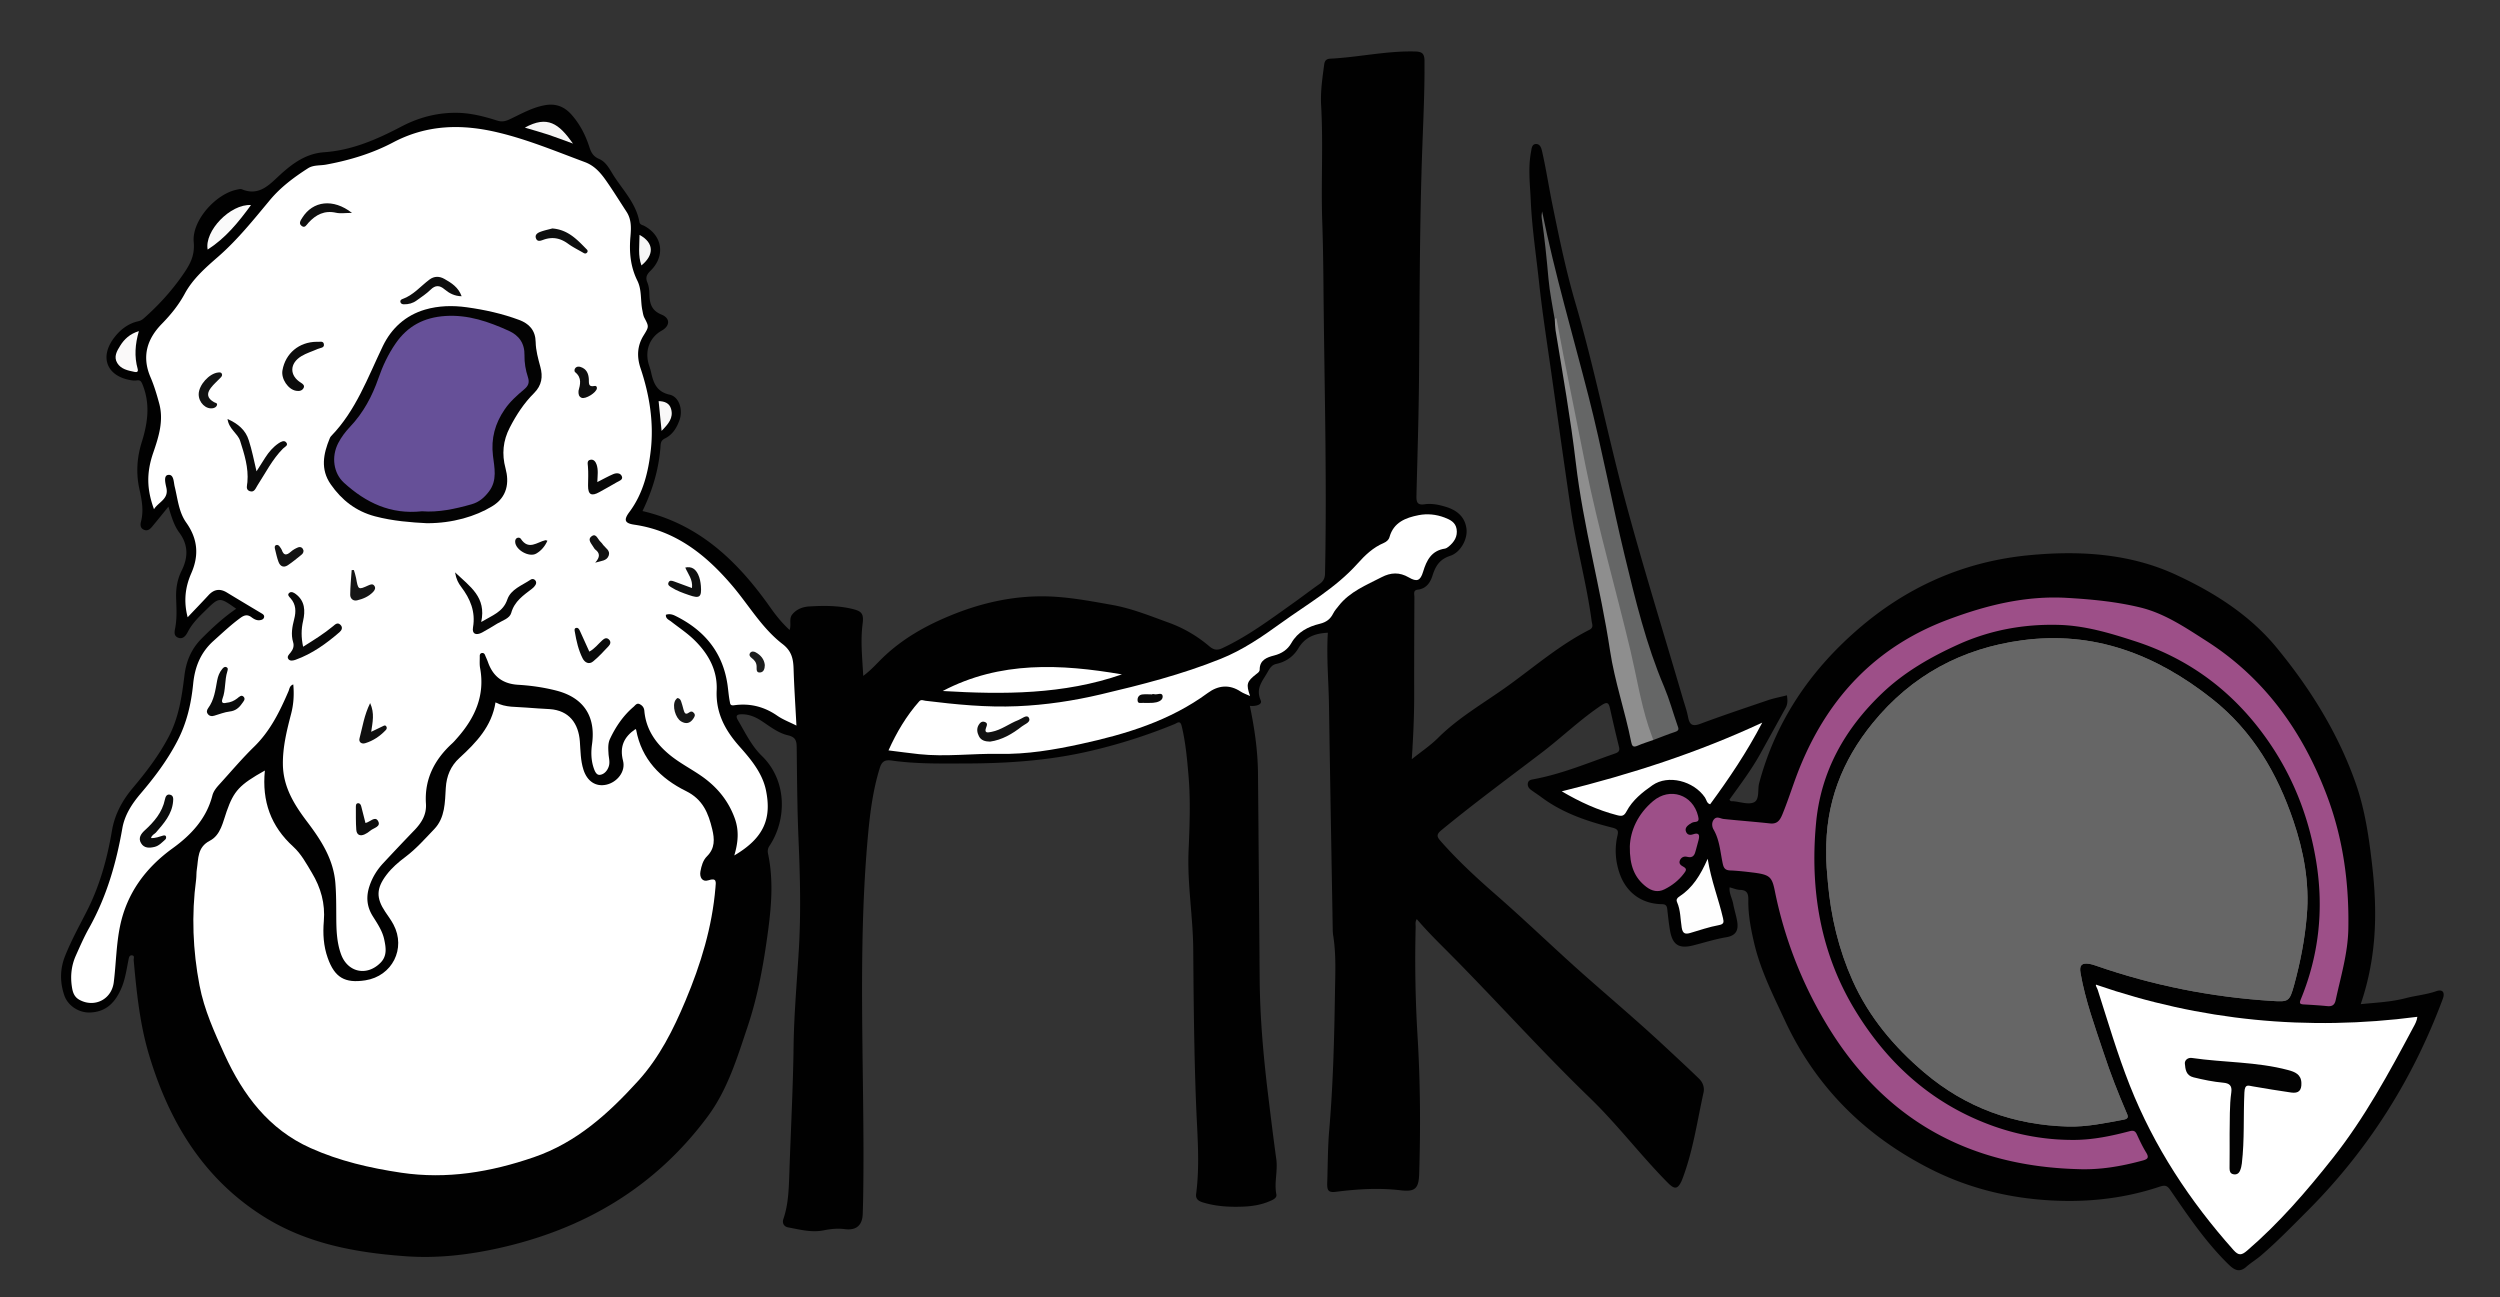 <svg xmlns="http://www.w3.org/2000/svg" xml:space="preserve" id="Layer_1" x="0" y="0" style="enable-background:new 0 0 353.58 183.44" version="1.1" viewBox="0 0 353.58 183.44"><rect x="0" y="0" width="353.58" height="183.44" fill="#333333" stroke="none"/><style type="text/css">.st0{fill:#010101}.st1{fill:#fff}.st2{fill:#666}.st3{fill:#9d4f88}.st4{fill:#656666}.st5{fill:#8e8e8e}.st6{fill:#fefefe}.st7{fill:#fafafa}.st8{fill:#faf9f9}.st9{fill:#f6f5f5}.st10{fill:#f7f7f7}.st11{fill:#f9f8f8}.st12{fill:#030303}.st13{fill:#060606}.st14{fill:#080808}.st15{fill:#0a0a0a}.st16{fill:#090a0a}.st17{fill:#0b0b0b}.st18{fill:#0a0b0b}.st19{fill:#0d0d0d}.st20{fill:#070707}.st21{fill:#0d0e0e}.st22{fill:#101010}.st23{fill:#0f1010}.st24{fill:#0e0e0e}.st25{fill:#121313}.st26{fill:#0c0c0c}.st27{fill:#151515}.st28{fill:#121212}.st29{fill:#161717}.st30{fill:#1c1d1d}.st31{fill:#020202}.st32{fill:#665098}</style><path d="M90.87 72.28c8.1 1.89 13.52 7.18 18.06 13.61.8 1.14 1.66 2.21 2.74 3.21.29-.75-.13-1.56.38-2.2.63-.77 1.52-1.08 2.42-1.13 1.99-.12 3.99-.13 5.95.32 1.45.34 1.77.66 1.58 2.15-.31 2.4-.05 4.78.09 7.35 1.05-.76 1.85-1.68 2.69-2.5 2.79-2.71 6.06-4.56 9.63-6.03 4.25-1.75 8.64-2.76 13.21-2.72 3.26.03 6.49.65 9.7 1.22 2.79.5 5.39 1.57 8.02 2.52 2.06.75 4 1.88 5.7 3.33.55.47 1.06.63 1.82.27 3.6-1.68 6.76-4.05 9.97-6.33 1.27-.9 2.5-1.85 3.77-2.74.54-.37.78-.79.8-1.47.26-12.26-.04-24.51-.18-36.77-.05-4.31-.06-8.63-.21-12.94-.19-5.51.15-11.01-.16-16.52-.11-1.96.18-3.89.44-5.83.08-.57.38-.76.86-.78 3.98-.2 7.9-1.11 11.91-1.02 1.04.02 1.4.25 1.41 1.33.03 4-.15 7.99-.3 11.98-.41 11.1-.38 22.2-.48 33.3-.05 5.43-.23 10.86-.36 16.29-.02.92.19 1.28 1.17 1.14.99-.14 1.98.06 2.94.35 1.57.47 2.72 1.37 2.96 3.07.21 1.43-.79 3.38-2.29 3.87-1.49.49-2.07 1.42-2.5 2.77-.31.99-.87 1.88-2.11 2.02-.67.08-.46.65-.46 1.05-.02 4.55-.04 9.11-.03 13.66.01 3.03-.13 6.06-.34 9.27 1.29-1.04 2.6-1.91 3.7-3 2.99-2.98 6.66-5.03 10.04-7.48 3.73-2.7 7.25-5.73 11.39-7.83.64-.33.36-.8.31-1.23-.71-5.33-2.17-10.52-2.95-15.83-.93-6.34-1.82-12.69-2.72-19.03-.62-4.38-1.31-8.75-1.78-13.14-.41-3.8-.99-7.59-1.16-11.42-.1-2.31-.4-4.61.03-6.91.09-.47.1-1.09.66-1.14.63-.05.81.58.92 1.08.58 2.56.97 5.16 1.5 7.73.94 4.6 1.89 9.19 3.21 13.69 2.64 9.01 4.46 18.23 6.87 27.29 2.56 9.6 5.53 19.09 8.32 28.63.26.88.57 1.75.74 2.64.21 1.09.62 1.35 1.73.94 3.16-1.18 6.37-2.25 9.57-3.34.85-.29 1.75-.45 2.68-.69.09.64.13 1.21-.18 1.77-1.23 2.23-2.45 4.46-3.69 6.68-1.25 2.22-2.79 4.25-4.25 6.29.13.32.36.23.53.24.99.09 2.16.52 2.93.15.82-.4.49-1.77.73-2.7 2.31-8.63 7.03-15.68 13.71-21.54 7.04-6.19 15.22-9.83 24.52-10.71 7.09-.67 14.18-.26 20.74 2.78 5.37 2.49 10.39 5.65 14.22 10.3 4.76 5.79 8.69 12.09 11.19 19.2 1.32 3.77 1.88 7.72 2.33 11.67.35 3.1.52 6.19.34 9.32-.2 3.48-.82 6.86-1.97 10.23 2.14-.22 4.28-.3 6.37-.85 1.42-.37 2.9-.49 4.3-.98.92-.32 1.28.16.94 1.08-4.25 11.44-10.64 21.52-19.3 30.15-2.09 2.09-4.15 4.21-6.4 6.14-.66.57-1.43 1.02-2.08 1.6-.97.86-1.68.48-2.47-.28-3.23-3.14-5.73-6.84-8.26-10.53-.43-.62-.69-.8-1.55-.51-5.44 1.82-11.06 2.32-16.76 1.84-5.41-.45-10.6-1.82-15.45-4.25-9.32-4.68-16.39-11.62-20.8-21.15-1.62-3.49-3.37-6.93-4.28-10.71-.49-2.06-.9-4.13-.87-6.25.02-.9-.15-1.44-1.17-1.46-.46-.01-.92-.22-1.47-.36-.1.85.35 1.54.49 2.29.15.82.41 1.62.56 2.44.25 1.38-.18 2.1-1.54 2.33-1.62.27-3.17.78-4.75 1.17-1.93.47-2.84-.1-3.19-2.1-.18-1.02-.28-2.05-.4-3.08-.06-.47-.23-.66-.76-.67-2.87-.04-5.06-1.66-5.99-4.39-.59-1.73-.7-3.51-.29-5.3.15-.66.1-.93-.75-1.14-3.56-.9-7.03-2.07-10.02-4.31-.48-.36-.98-.67-1.46-1.03-.3-.22-.51-.53-.44-.93.08-.44.43-.5.8-.57 3.97-.73 7.68-2.3 11.47-3.62.47-.16.77-.33.63-.92-.45-1.81-.87-3.63-1.28-5.46-.19-.85-.41-.99-1.23-.45-2.99 2-5.57 4.51-8.42 6.68-4.75 3.62-9.57 7.17-14.18 10.96-.75.61-.67.94-.14 1.54 2.38 2.71 5.02 5.15 7.72 7.51 4.36 3.8 8.51 7.84 12.84 11.66 3.71 3.27 7.48 6.47 11.1 9.84 1.63 1.52 3.28 3.04 4.88 4.59.53.51.82 1.22.66 1.96-.87 3.94-1.44 7.95-2.82 11.77-.09.26-.19.52-.3.78-.55 1.17-1 1.18-1.92.25-3.85-3.88-7.14-8.26-11.08-12.06-7.18-6.94-13.8-14.41-20.88-21.46-1.21-1.21-2.4-2.43-3.56-3.79-.26.38-.15.78-.16 1.15-.13 5.15-.04 10.3.27 15.44.39 6.46.43 12.93.23 19.4-.06 2.09-.55 2.61-2.59 2.37-3.08-.37-6.13-.18-9.19.21-1.05.13-1.26-.17-1.23-1.25.09-2.47.07-4.95.28-7.42.56-6.53.72-13.08.82-19.62.04-2.6.17-5.26-.24-7.87-.06-.35-.08-.72-.08-1.07-.18-10.54-.37-21.08-.53-31.63-.05-3.39-.37-6.77-.16-10.21-1.81.08-3.22.62-4.16 2.19-.7 1.17-1.75 1.92-3.13 2.22-.62.13-.9.57-1.25 1.19-.72 1.28-1.7 2.26-.95 3.97.28.64-.82.86-1.54.77.67 3.22 1.12 6.36 1.15 9.55.09 9.75.16 19.49.24 29.24.05 5.35.52 10.67 1.16 15.98.38 3.12.76 6.24 1.19 9.35.23 1.66-.32 3.31.01 4.98.1.51-.48.76-.93.95-1.22.53-2.51.73-3.83.78-1.92.07-3.82-.04-5.67-.61-.6-.19-1.01-.49-.92-1.18.54-4.11.18-8.22.01-12.32-.3-7.46-.36-14.93-.42-22.39-.04-4.58-.85-9.14-.66-13.74.15-3.59.3-7.17-.01-10.77-.2-2.34-.41-4.67-.96-6.96-.21-.87-.62-.44-1.03-.27a77.887 77.887 0 0 1-12.37 3.9c-5.63 1.27-11.36 1.65-17.12 1.66-3.52.01-7.04.08-10.53-.42-1-.14-1.39.2-1.67 1.12-.94 3.06-1.35 6.21-1.64 9.36-1.55 16.82-.45 33.68-.68 50.52-.01 1.04-.04 2.08-.07 3.11-.05 1.61-.89 2.38-2.53 2.17-1.01-.13-2-.03-2.95.16-1.75.36-3.41-.1-5.08-.41-.56-.1-.88-.58-.66-1.2.72-2.1.76-4.32.84-6.48.2-5.99.52-11.97.6-17.96.06-4.54.47-9.08.74-13.62.31-5.19.18-10.37-.04-15.56-.19-4.35-.21-8.7-.26-13.06-.01-.94-.16-1.47-1.25-1.72-1.35-.31-2.49-1.21-3.65-1.98-.87-.58-1.81-1-2.89-.99-.64.01-.91.18-.52.84 1.03 1.75 1.91 3.62 3.38 5.05 3.66 3.55 3.49 9.11 1.08 12.72-.26.38-.28.77-.2 1.13.76 3.61.49 7.2.01 10.82-.62 4.65-1.43 9.25-2.93 13.7-1.47 4.39-2.82 8.86-5.63 12.64-7.44 10.02-17.49 15.94-29.59 18.62-4.35.96-8.74 1.46-13.17 1.13-7.02-.51-13.9-1.77-19.98-5.58-8.57-5.37-13.42-13.43-16.26-22.9-1.31-4.37-1.76-8.87-2.17-13.38-.02-.24.17-.64-.22-.69-.41-.05-.45.32-.52.65-.26 1.29-.44 2.6-.93 3.82-.84 2.05-2.12 3.55-4.56 3.61-1.54.04-3.09-.96-3.59-2.44-.63-1.87-.62-3.73.13-5.59.86-2.15 1.97-4.17 3.02-6.22 1.85-3.61 2.92-7.47 3.59-11.44.39-2.31 1.46-4.29 2.94-6.05 1.9-2.26 3.68-4.58 5.07-7.22 1.46-2.76 1.88-5.73 2.25-8.73.25-2.02.98-3.74 2.42-5.19 1.52-1.53 3.09-2.99 4.9-4.22-2.39-1.69-2.38-1.68-4.34.23-.94.92-1.88 1.83-2.5 3.03-.27.52-.69 1.12-1.4.82-.66-.28-.47-.91-.37-1.47.25-1.39.15-2.79.11-4.18-.04-1.35.18-2.62.78-3.82.93-1.86.96-3.64-.33-5.38-.76-1.03-1.11-2.27-1.54-3.67-.81 1-1.54 1.91-2.29 2.81-.32.39-.69.7-1.23.43-.51-.25-.45-.77-.35-1.16.4-1.57.1-3.06-.24-4.6-.49-2.22-.34-4.44.34-6.61.84-2.68 1.22-5.34.14-8.07-.2-.51-.32-.73-.86-.66-.27.04-.56.02-.84-.03-3.37-.57-4.43-3.23-2.38-5.96.89-1.18 2.01-2.06 3.47-2.38.34-.08.56-.23.8-.44 2.04-1.81 3.85-3.79 5.42-6.04 1.03-1.48 1.78-2.72 1.6-4.72-.28-3.04 3.13-6.82 6.12-7.41.23-.05.51-.13.71-.04 2.52 1.04 4.01-.82 5.49-2.15 1.81-1.64 3.67-2.93 6.15-3.1 3.95-.28 7.47-1.83 10.9-3.63 2.53-1.33 5.2-2.01 8.04-1.94 1.88.05 3.7.52 5.49 1.09.62.2 1.11.14 1.75-.16 1.61-.75 3.16-1.66 4.96-2 1.59-.3 2.81.18 3.84 1.35 1.18 1.34 1.97 2.89 2.51 4.57.24.75.55 1.32 1.35 1.66 1.04.44 1.53 1.5 2.1 2.4 1.35 2.09 3.16 3.93 3.62 6.51.07.42.43.43.69.57 2.6 1.39 3.01 4.27.88 6.35-.51.5-.75.94-.44 1.66.21.5.27 1.09.28 1.64.04 1.29.28 2.31 1.71 2.89 1.28.52 1.22 1.61.04 2.27-1.61.9-2.35 2.62-1.91 4.49.11.46.3.91.4 1.38.33 1.51.77 2.78 2.63 3.19 1.32.29 1.9 2.08 1.42 3.52-.38 1.11-.98 2.13-2.08 2.67-.54.26-.6.61-.63 1.11-.23 3.21-1.12 6.21-2.55 9.16z" class="st0"/><path d="M112.64 102.62c-.99-.5-1.93-.85-2.73-1.41-1.87-1.29-3.9-1.78-6.11-1.46-.56.08-.53-.28-.58-.5-.14-.7-.2-1.42-.29-2.13-.6-4.76-3.26-7.99-7.48-10.05-.4-.19-.82-.28-1.27-.12-.05.57.44.71.76.97 1.1.86 2.27 1.63 3.27 2.61 2 1.96 3.28 4.29 3.15 7.11-.14 3.21 1.21 5.67 3.24 7.95 1.62 1.82 3.23 3.76 3.73 6.18.82 4-.27 6.74-4.48 9.22.54-1.81.7-3.49.07-5.24-.9-2.5-2.49-4.42-4.61-5.92-1.53-1.08-3.22-1.92-4.67-3.13-1.94-1.62-3.28-3.57-3.51-6.15-.04-.46-.25-.74-.62-.94-.45-.25-.66.15-.91.36-1.45 1.24-2.5 2.78-3.31 4.49-.33.68-.27 1.39-.23 2.11.03.59.23 1.18.05 1.78-.2.67-.7 1.2-1.31 1.24-.5.03-.73-.63-.89-1.14-.32-1.05-.33-2.14-.18-3.2.55-3.93-1.18-6.57-5.02-7.57-1.78-.46-3.6-.72-5.43-.83-2.19-.13-3.56-1.19-4.27-3.21-.12-.34-.28-.66-.41-.99-.08-.22-.25-.33-.46-.29-.22.04-.3.23-.29.46.01.56-.05 1.13.05 1.67.71 3.86-.72 7.02-3.2 9.84-.24.27-.47.55-.73.79-2.52 2.3-3.96 5.07-3.73 8.55.1 1.59-.65 2.73-1.68 3.8a377.64 377.64 0 0 0-4.36 4.61c-.85.91-1.5 1.95-1.91 3.14-.53 1.52-.45 2.94.42 4.34.65 1.04 1.37 2.08 1.63 3.31.24 1.13.44 2.3-.5 3.27-1.93 1.98-4.67 1.41-5.61-1.19-.62-1.71-.66-3.51-.67-5.31-.01-1.6 0-3.19-.13-4.78-.28-3.34-1.99-5.99-3.93-8.56-1.85-2.44-3.45-4.95-3.49-8.2-.03-2.47.56-4.82 1.17-7.17.35-1.36.43-2.7.3-4.13-.54.19-.53.63-.68.97-1.23 2.86-2.58 5.62-4.87 7.85-1.71 1.67-3.26 3.51-4.87 5.28-.43.47-.86.98-1.02 1.6-.84 3.28-3.01 5.59-5.63 7.48-3.84 2.78-6.47 6.37-7.43 11-.54 2.6-.56 5.31-.89 7.95-.31 2.43-2.72 3.62-4.83 2.49-.84-.45-1-1.21-1.11-1.99-.2-1.44-.04-2.87.55-4.22.6-1.34 1.19-2.7 1.91-3.98 2.46-4.4 3.83-9.14 4.69-14.07.33-1.89 1.36-3.48 2.58-4.91 1.97-2.31 3.77-4.7 5.19-7.42 1.35-2.58 1.97-5.3 2.25-8.11.24-2.42 1.06-4.45 2.89-6.09 1.25-1.12 2.46-2.27 3.82-3.26.57-.41 1.01-.48 1.57-.05.31.23.68.44 1.1.4.28-.03.58-.11.65-.43.06-.28-.16-.43-.37-.55-1.64-.98-3.28-1.96-4.91-2.95-.96-.58-1.8-.45-2.57.38-.94 1.02-1.9 2.01-2.96 3.13-.6-2.32-.32-4.31.5-6.19 1.14-2.57.93-4.9-.7-7.2-1.06-1.49-1.2-3.34-1.63-5.08-.16-.64-.11-1.79-.94-1.66-.67.1-.37 1.21-.24 1.81.37 1.62-1.13 2.02-1.75 3.04-1.05-2.87-1.06-5.21-.11-7.98.78-2.27 1.51-4.56.84-7-.34-1.26-.72-2.53-1.24-3.73-1.24-2.92-.46-5.39 1.63-7.52 1.26-1.29 2.36-2.64 3.23-4.25 1.13-2.09 2.93-3.67 4.71-5.22 2.75-2.4 5.02-5.24 7.34-8.03 1.53-1.83 3.4-3.22 5.38-4.49.77-.49 1.7-.36 2.56-.52 3.31-.61 6.53-1.58 9.48-3.14 4.81-2.54 9.73-2.63 14.85-1.4 4.23 1.01 8.22 2.68 12.28 4.19 1.62.61 2.51 1.9 3.4 3.21.85 1.25 1.65 2.54 2.48 3.81.71 1.08.66 2.28.56 3.47-.2 2.18-.02 4.28.98 6.29.65 1.32.41 2.82.71 4.22.07.35.12.72.28 1.02.65 1.25.66 1.24-.13 2.52-.9 1.46-.95 3.01-.42 4.6 1.26 3.75 1.89 7.6 1.46 11.53-.35 3.14-1.08 6.19-3.03 8.81-.85 1.14-.67 1.6.7 1.8 5.85.85 10.12 4.26 13.79 8.56 2.38 2.78 4.23 6.06 7.17 8.32 1.32 1.02 1.52 2.14 1.56 3.58.08 2.63.26 5.21.4 7.95z" class="st1"/><g><path d="M258.29 120.75c-.13-7.1 2.21-13.14 6.59-18.51 5.49-6.73 12.61-10.54 21.1-11.68 10.18-1.37 18.95 2.01 26.89 8.29 5.74 4.55 9.21 10.52 11.49 17.25 1.45 4.29 2.29 8.72 1.9 13.36-.28 3.36-.91 6.61-1.79 9.83-.66 2.41-.82 2.42-3.19 2.27-8.51-.54-16.79-2.18-24.84-4.98-.3-.1-.61-.21-.92-.26-1.1-.17-1.46.19-1.27 1.28.68 3.9 2.04 7.6 3.28 11.33.93 2.84 2.02 5.62 3.2 8.37.18.43.48.9-.35 1.05-2.62.48-5.22 1.05-7.92.98-7.64-.22-14.43-2.66-20.28-7.62-4.29-3.63-7.84-7.86-10.15-13-1.98-4.42-3.09-9.09-3.51-13.93-.13-1.39-.25-2.78-.23-4.03z" class="st2"/><path d="M258.29 120.75c-.13-7.1 2.21-13.14 6.59-18.51 5.49-6.73 12.61-10.54 21.1-11.68 10.18-1.37 18.95 2.01 26.89 8.29 5.74 4.55 9.21 10.52 11.49 17.25 1.45 4.29 2.29 8.72 1.9 13.36-.28 3.36-.91 6.61-1.79 9.83-.66 2.41-.82 2.42-3.19 2.27-8.51-.54-16.79-2.18-24.84-4.98-.3-.1-.61-.21-.92-.26-1.1-.17-1.46.19-1.27 1.28.68 3.9 2.04 7.6 3.28 11.33.93 2.84 2.02 5.62 3.2 8.37.18.43.48.9-.35 1.05-2.62.48-5.22 1.05-7.92.98-7.64-.22-14.43-2.66-20.28-7.62-4.29-3.63-7.84-7.86-10.15-13-1.98-4.42-3.09-9.09-3.51-13.93-.13-1.39-.25-2.78-.23-4.03z" class="st2"/></g><path d="M37.46 108.98c-.43 4.35.85 7.89 4.02 10.77 1.12 1.02 1.85 2.39 2.63 3.69 1.27 2.11 1.9 4.36 1.69 6.84-.15 1.76-.05 3.51.55 5.2.98 2.77 2.41 3.62 5.32 3.17 3.8-.59 5.78-4.5 3.98-7.89-.33-.63-.77-1.21-1.17-1.81-1.31-1.96-1.26-3.32.19-5.23.76-1 1.7-1.8 2.69-2.54 1.51-1.14 2.75-2.55 4.05-3.91 1.56-1.63 1.51-3.79 1.64-5.84.1-1.67.69-3.1 1.93-4.23 2.38-2.18 4.57-4.47 5.1-7.86 1.46.77 2.97.6 4.42.74 1.07.1 2.15.14 3.22.21 2.81.18 4.1 2.07 4.29 4.55.1 1.35.09 2.72.51 4.02.53 1.66 1.76 2.45 3.24 2.12 1.52-.34 2.75-1.85 2.36-3.37-.52-2.02.14-3.39 1.75-4.49.01 0 .09.04.1.09.76 4.18 3.46 6.9 7.05 8.67 2.39 1.18 3.16 3.11 3.71 5.39.34 1.41.41 2.7-.74 3.84-.57.56-.79 1.38-.93 2.16-.14.8.27 1.51 1.1 1.24 1.26-.42 1.09.25 1.03 1.01-.46 5.59-2.08 10.87-4.24 16.01-1.71 4.08-3.68 8.02-6.68 11.33-4.18 4.6-8.7 8.73-14.77 10.81-6.11 2.1-12.29 3.15-18.76 2.19-4.42-.66-8.72-1.65-12.8-3.48-5.94-2.65-9.56-7.52-12.17-13.21-1.44-3.16-2.89-6.34-3.55-9.8-.95-4.97-1.15-9.96-.48-14.99.06-.47.02-.96.1-1.43.24-1.51.04-3.11 1.85-4.05 1.54-.8 1.84-2.67 2.37-4.15 1.02-2.89 1.79-3.75 5.4-5.77z" class="st1"/><path d="M293.79 165.35c-15.7-.45-27.66-7.27-35.7-20.9a59.226 59.226 0 0 1-7.07-18.43c-.42-2.08-.73-2.33-3.31-2.64-.99-.12-1.99-.23-2.98-.27-.69-.02-.94-.29-1.08-.97-.35-1.62-.43-3.32-1.3-4.82-.23-.39-.31-1.03.09-1.47.41-.44.88-.07 1.34-.02 2.18.23 4.37.39 6.55.63 1 .11 1.39-.41 1.74-1.24.93-2.25 1.62-4.59 2.54-6.83 4.04-9.85 10.79-16.97 20.91-20.76 5.44-2.04 10.97-3.41 16.82-3.07 3.5.2 7.03.54 10.42 1.37 3.42.84 6.38 2.86 9.34 4.75 8.18 5.24 13.51 12.7 16.94 21.68 2.34 6.13 3.21 12.48 3.09 19-.06 3.45-1.07 6.75-1.79 10.09-.15.69-.5.91-1.17.85-1.11-.11-2.23-.18-3.34-.24-.57-.03-.65-.17-.42-.73 2.54-6.19 3.25-12.59 2.22-19.2-.93-5.96-2.99-11.52-6.29-16.52-4.74-7.17-11.14-12.26-19.43-14.94-3.51-1.14-7.02-2.19-10.71-2.29-4.95-.14-9.75.73-14.3 2.8-3.91 1.78-7.58 3.88-10.72 6.88-5.27 5.03-8.65 11.04-9.33 18.34-.88 9.4.6 18.43 5.58 26.57 4.07 6.66 9.54 11.97 16.79 15.21 4.53 2.03 9.29 3.09 14.27 3.04 2.61-.03 5.15-.56 7.66-1.22.6-.16.84-.06 1.08.46.4.87.81 1.74 1.31 2.55.41.68.26.92-.47 1.12-3.05.83-6.1 1.36-9.28 1.22z" class="st3"/><path d="M296.44 139.26c14.8 5.12 29.91 6.58 45.45 4.55-.05.55-.33 1.05-.6 1.54-3.41 6.4-6.87 12.78-11.38 18.47-3.68 4.65-7.57 9.17-12.11 13.07-.77.66-1.19.71-1.9-.08-6.2-6.95-11.24-14.61-14.68-23.3-1.75-4.43-3.09-9-4.54-13.53-.09-.27-.32-.57-.24-.72zM176.8 98.44c-.49-.23-.94-.37-1.32-.62-1.6-1.07-3.19-.89-4.65.18-5.38 3.96-11.61 5.84-18 7.23-3.77.82-7.6 1.47-11.5 1.39-3.79-.07-7.59.45-11.38.04-1.38-.15-2.76-.34-4.29-.53 1.15-2.56 2.53-4.88 4.34-6.93.29-.33.6-.12.88-.09 4.32.53 8.65.96 13.01.77 3.99-.17 7.93-.76 11.82-1.68 5.74-1.35 11.45-2.81 16.94-5.02 3.1-1.24 5.83-3.11 8.5-5.04 3.71-2.68 7.74-4.96 10.84-8.42 1.07-1.2 2.21-2.29 3.72-2.93.37-.16.7-.43.81-.83.58-2.09 2.29-2.74 4.12-3.1 1.21-.24 2.46-.12 3.65.33.81.31 1.56.67 1.72 1.63.17 1.06-.34 1.84-1.13 2.49-.15.12-.34.25-.52.28-1.9.29-2.59 1.63-3.09 3.28-.39 1.29-.88 1.46-2.03.79-1.31-.76-2.54-.7-3.83-.03-2.18 1.13-4.51 2.04-6.09 4.07-.27.34-.57.68-.76 1.06-.4.8-.98 1.24-1.89 1.46-1.65.4-3.13 1.14-4.03 2.73-.53.93-1.37 1.49-2.45 1.76-1.01.26-2.03.63-2.03 1.98 0 .31-.24.46-.47.64-1.37 1.07-1.47 1.43-.89 3.11z" class="st1"/><path d="M219.9 45.25c-.31-1.95-.73-3.9-.9-5.86-.25-2.85-.54-5.7-.95-8.53-.04-.31-.01-.63.05-.96 1.8 8.82 4.34 17.44 6.57 26.15 1.91 7.45 3.3 15.04 5.11 22.52 1.52 6.29 3.04 12.59 5.59 18.59.74 1.75 1.24 3.61 1.87 5.41.13.39.34.72-.28.93-1.06.35-2.09.77-3.13 1.16-.55-.36-.69-.96-.89-1.52-1.03-2.91-1.61-5.93-2.23-8.94-.99-4.81-2.31-9.54-3.54-14.29-1.68-6.49-3.08-13.04-4.44-19.61-.82-3.97-1.46-7.98-2.26-11.95-.2-1.02-.22-2.09-.57-3.1z" class="st4"/><path d="M220.88 111.92c9.86-2.44 19.21-5.46 28.36-9.72-2.19 4.2-4.7 7.91-7.37 11.55-.49-.13-.51-.64-.74-.97-1.6-2.33-5.2-3.27-7.42-1.72-1.42.99-2.83 2.11-3.67 3.7-.36.68-.68.71-1.38.52-2.68-.7-5.15-1.82-7.78-3.36z" class="st1"/><path d="M219.9 45.25c.01-.04.03-.08.04-.11.04-.1.16-.23.2-.07.34 1.71.63 3.43.97 5.14 1.06 5.33 2.12 10.65 3.2 15.98 1.77 8.72 4.26 17.26 6.31 25.91.83 3.51 1.39 7.09 2.5 10.54.22.68.47 1.35.71 2.02-.75.27-1.51.49-2.23.81-.67.29-.79 0-.91-.59-.86-4.32-2.32-8.5-2.98-12.86-1.34-8.91-3.79-17.62-4.84-26.58-.74-6.29-1.85-12.51-2.87-18.75-.07-.48-.07-.96-.1-1.44z" class="st5"/><path d="M230.51 119.7c.08-2.2 1.11-4.57 3.29-6.4 2.38-2.01 5.62-.92 6.36 2.1.13.52.15.82-.5.86-.26.02-.53.18-.75.34-.33.24-.63.55-.46 1.01.17.47.57.54.99.39.89-.31.97.13.79.82-.12.46-.26.92-.37 1.38-.16.66-.36 1.22-1.26.98-.4-.11-.8.05-1 .48-.22.51.15.74.5.93.55.3.34.58.07.94-.74.98-1.67 1.71-2.76 2.25-.92.46-1.78.25-2.57-.35-1.68-1.28-2.37-3.03-2.33-5.73z" class="st3"/><path d="M133.33 97.73c8.13-4.27 16.69-3.83 25.35-2.35-8.26 2.87-16.78 2.86-25.35 2.35z" class="st1"/><path d="M241.52 121.46c.5 3.12 1.55 5.7 2.17 8.4.13.58.14.85-.62.99-1.36.25-2.68.71-4.01 1.1-.69.2-1.07.12-1.21-.74-.2-1.21-.15-2.46-.66-3.62-.16-.36.02-.6.32-.79 1.86-1.21 2.99-3.01 4.01-5.34z" class="st6"/><path d="M35.5 29c-1.77 2.43-3.61 4.69-6.13 6.3-.49-2.62 3.2-6.48 6.13-6.3z" class="st7"/><path d="M19.64 46.83c-.53 1.85-.66 3.59-.17 5.34.12.44-.14.5-.44.43-.93-.2-1.91-.37-2.45-1.26-.53-.88-.05-1.69.41-2.43.58-.94 1.37-1.69 2.65-2.08z" class="st8"/><path d="M81.04 20.31c-1.28-.47-2.38-.89-3.51-1.27-1.09-.36-2.2-.66-3.3-.99 3.2-1.76 4.81-.58 6.81 2.26z" class="st9"/><path d="M90.45 33.22c2.05 1.11 2.11 2.82.27 4.32-.51-1.4-.28-2.8-.27-4.32z" class="st10"/><path d="M93.57 60.94c-.15-1.51-.28-2.83-.42-4.21.84.02 1.53.28 1.76 1.1.37 1.28-.39 2.14-1.34 3.11z" class="st11"/><path d="M60.39 74c-2.19-.11-4.81-.3-7.37-.98-2.67-.71-4.7-2.29-6.25-4.53-1.47-2.12-1.04-4.3-.14-6.48.05-.11.1-.23.18-.31 3.53-3.62 5.2-8.31 7.33-12.74 1.22-2.54 3.23-4.36 5.97-5.17 1.92-.56 3.91-.61 5.92-.33 2.53.35 5.01.9 7.4 1.79 1.42.53 2.3 1.48 2.33 3.12.02 1.19.35 2.36.66 3.51.38 1.39.22 2.61-.89 3.72-1.42 1.41-2.51 3.08-3.43 4.87-.96 1.85-1.15 3.75-.6 5.78.53 1.97.28 4.06-1.92 5.37-2.31 1.4-5.54 2.39-9.19 2.38z" class="st12"/><path d="M68.06 87.97c1.61-.96 3.09-1.42 3.69-3.18.5-1.46 2.09-1.99 3.3-2.81.2-.14.47-.12.65.09.18.21.16.46.03.67-.12.2-.29.38-.48.52-1.22.94-2.49 1.77-2.95 3.44-.22.77-1.24 1.06-1.96 1.49-.72.43-1.42.88-2.16 1.27-.88.46-1.44.19-1.28-.73.38-2.22-.39-4.04-1.68-5.74-.38-.5-.69-1.04-.86-2.04 2.11 2.01 4.46 3.49 3.7 7.02z" class="st13"/><path d="M42.87 91.47c1.53-.96 2.95-1.84 4.24-2.91.3-.25.62-.59 1.03-.2.39.37.19.78-.11 1.04-1.87 1.62-3.86 3.06-6.22 3.91-.3.11-.77.23-1.01-.08-.28-.36.08-.67.3-.94.36-.44.52-.94.36-1.45-.34-1.13-.13-2.19.15-3.29.27-1.03.27-2.05-.51-2.93-.18-.2-.55-.51-.16-.79.28-.21.62-.01.88.18 1.34.99 1.36 2.42 1.05 3.79-.28 1.22-.28 2.35 0 3.67z" class="st14"/><path d="M36.28 66.66c.48-.75.86-1.35 1.24-1.95.5-.78 1.09-1.47 1.86-2 .33-.22.79-.49 1.08-.16.39.44-.18.64-.44.9-1.51 1.52-2.45 3.42-3.6 5.19-.27.41-.44 1.07-1.12.82-.6-.23-.34-.83-.31-1.27.18-2.04-.43-3.95-1.03-5.84-.34-1.06-1.6-1.66-1.78-3.09 1.48.66 2.56 1.56 3.01 3.03.44 1.35.71 2.76 1.09 4.37z" class="st15"/><path d="M32 99.4c.62-.05 1.11-.28 1.56-.63.25-.2.6-.58.92-.2.28.34-.07.66-.27.95-.42.61-.93 1.02-1.73 1.11-.74.09-1.45.38-2.17.59-.34.1-.63.09-.87-.18-.25-.28-.22-.58-.01-.87.86-1.16 1.03-2.55 1.28-3.91.11-.59.31-1.15.7-1.62.16-.19.32-.39.59-.29.31.12.21.39.15.61-.4 1.26-.21 2.61-.68 3.85-.21.59.06.71.53.59z" class="st16"/><path d="M44.78 48.34c.33.06.91-.19 1.02.29.14.6-.52.56-.88.73-.76.34-1.58.58-2.29 1.01-1.7 1.03-1.71 2.75-.07 3.76.29.18.57.4.37.76-.22.4-.64.45-1.05.38-1.13-.18-2.15-1.7-1.93-2.9.42-2.39 2.35-4.01 4.83-4.03z" class="st17"/><path d="M21.36 118.53c.65.03 1.17-.2 1.7-.35.18-.05.35-.04.41.11.05.12.02.35-.07.42-.47.42-.91.92-1.54 1.07-.72.17-1.48.21-1.91-.53-.43-.71-.02-1.31.5-1.79 1.34-1.22 2.5-2.55 2.88-4.41.07-.34.23-.76.7-.66.51.11.49.56.45.97-.16 1.83-1.32 3.1-2.44 4.4-.22.23-.57.33-.68.77z" class="st18"/><path d="M65.29 41.9c-1-.02-1.75-.42-2.42-.98-.68-.58-1.28-.63-1.97.05-.59.58-1.3 1.04-1.98 1.53-.53.39-1.14.55-1.8.54-.21 0-.41-.08-.48-.28-.08-.22.05-.39.26-.46 1.56-.54 2.58-1.82 3.84-2.76.67-.5 1.41-.5 2.13-.08 1 .57 1.96 1.17 2.42 2.44z" class="st19"/><path d="M84.48 68.18c.83-.42 1.52-.81 2.24-1.12.45-.19 1.04-.21 1.24.33.17.47-.38.62-.71.81-.82.48-1.65.94-2.48 1.4-1.13.63-1.61.36-1.6-.92.01-.91.06-1.83-.02-2.73-.04-.44-.14-.84.38-.93.46-.08.72.31.85.69.26.76.13 1.56.1 2.47z" class="st20"/><path d="M83.35 92.16c.76-.41 1.23-1.06 1.82-1.59.28-.25.59-.46.94-.14.34.31.23.68-.03.95-.71.75-1.4 1.52-2.2 2.17-.57.47-1.17.17-1.48-.44-.59-1.17-.88-2.45-1.1-3.74-.04-.21-.12-.52.22-.57.28-.04.4.22.5.43.45.97.88 1.94 1.33 2.93z" class="st16"/><path d="M78.12 32.31c2.26.18 3.55 1.63 4.89 2.99a.3.3 0 0 1 .01.43c-.17.19-.35.13-.53.02-.72-.42-1.48-.79-2.15-1.28-1.08-.79-2.2-1.02-3.48-.56-.34.12-.83.34-1.04-.16-.23-.54.21-.82.63-.97.59-.22 1.22-.34 1.67-.47z" class="st21"/><path d="M52.35 99.44c.66 1.46.34 2.71.15 4.06.61-.29 1.1-.54 1.6-.77.17-.08.37-.23.53 0 .13.19.07.39-.08.54-.81.85-1.77 1.5-2.89 1.84-.52.16-.96-.15-.81-.69.42-1.59.65-3.25 1.5-4.98z" class="st22"/><path d="M97.87 83.17c.14-1.24-.57-1.98-.95-2.9.93-.2 1.46.23 1.82.98.24.51.34 1.06.39 1.62.12 1.6-.18 1.82-1.69 1.29-.87-.3-1.73-.6-2.5-1.1-.22-.14-.54-.31-.4-.65.16-.41.51-.27.81-.17.81.29 1.62.59 2.52.93z" class="st23"/><path d="M49.78 30.11c-.93 0-1.62.12-2.25-.02-1.64-.37-2.86.27-3.92 1.43-.25.27-.48.79-.94.44-.48-.35-.15-.79.08-1.16 1.51-2.4 4.37-2.76 7.03-.69z" class="st24"/><path d="M28.1 55.75c.02-1.31 1.49-2.94 2.77-3.07.2-.02.41-.04.51.19.09.21-.03.39-.17.53-.46.49-.99.93-1.39 1.46-.65.85-.48 1.49.45 2.02.2.11.52.11.41.44-.08.23-.29.35-.54.41-1.01.21-2.05-.79-2.04-1.98z" class="st25"/><path d="M51.69 116.4c.67-.15 1.34-1.02 1.77-.3.49.83-.62.98-1.08 1.38-.24.21-.51.38-.8.52-.66.31-1.13.08-1.19-.64-.08-1.07-.05-2.15-.06-3.22 0-.22 0-.53.32-.54.27-.01.39.23.45.48.2.76.39 1.52.59 2.32z" class="st26"/><path d="M81.82 55.28c.24-.88.51-1.84-.46-2.63-.16-.13-.15-.45.05-.64.19-.18.43-.19.67-.12.85.26 1.15.91 1.2 1.72.03.53-.13 1.17.79.98.21-.05.37.06.35.33-.05.6-1.62 1.58-2.17 1.34-.39-.17-.46-.51-.43-.98z" class="st24"/><path d="M50.05 80.62c.11.38.24.75.31 1.13.3 1.68.3 1.7 1.75 1.04.32-.14.61-.26.84.07.21.3.07.59-.17.85-.63.66-1.43 1-2.28 1.2-.55.13-.97-.25-.97-.79.01-1.17.13-2.33.21-3.49.1 0 .21 0 .31-.01z" class="st27"/><path d="M42.92 77.83c.04.34-.14.51-.32.66-.62.5-1.23 1.01-1.89 1.45-.59.39-1.08.17-1.32-.47-.22-.59-.35-1.22-.5-1.83-.04-.18-.09-.43.13-.53.26-.12.44.04.58.26.08.13.2.26.25.4.27.82.68.79 1.26.28.29-.26.65-.47 1.01-.62.42-.17.69.05.8.4z" class="st28"/><path d="M77.42 76.48c-.35.78-.87 1.41-1.59 1.82-1 .57-2.94-.53-2.97-1.68-.02-.64.61-.69.79-.43 1.11 1.7 2.32.47 3.5.21.06-.01.14.04.27.08z" class="st19"/><path d="M95.79 98.73c.38.03.47.28.55.49.14.37.22.76.33 1.14.12.38.22.83.77.42.27-.2.5-.2.72.08.23.29.05.54-.09.76-.44.67-1.02.84-1.74.41-.82-.5-1.28-2.21-.81-3 .08-.13.2-.23.27-.3z" class="st29"/><path d="M84.18 79.58c.71-.79.68-1.35.02-1.85-.09-.07-.16-.18-.22-.28-.28-.52-1-1.13-.27-1.63.62-.43.84.48 1.23.81.15.13.26.3.38.46.35.45 1.02.78.77 1.49-.28.76-1.03.73-1.91 1z" class="st22"/><path d="M108.17 94.06c-.01.53-.15 1-.66 1.05-.61.06-.48-.51-.5-.87-.02-.54-.31-.88-.7-1.18-.24-.18-.42-.43-.22-.71.19-.26.51-.24.77-.1.74.4 1.23.99 1.31 1.81z" class="st30"/><path d="M315.34 160.33c.05-1.95-.04-3.91.24-5.85.13-.95-.28-1.27-1.13-1.35-1.43-.13-2.83-.42-4.22-.76-1.06-.26-1.15-1.14-1.22-1.93-.05-.51.44-.89.99-.81 4.52.66 9.15.52 13.61 1.71.96.26 1.84.6 1.88 1.82.04 1.06-.38 1.51-1.44 1.36-1.81-.25-3.62-.57-5.42-.87-.69-.12-1.14-.37-1.2.85-.16 3.35.03 6.7-.36 10.04-.04.35-.12.71-.26 1.03-.17.41-.51.61-.97.5-.43-.1-.51-.45-.51-.84.02-1.63.01-3.26.01-4.9z" class="st31"/><path d="M140.03 104.89c-.7-.01-1.28-.17-1.58-.77-.26-.51-.35-1.07-.03-1.6.19-.32.48-.57.89-.4.39.16.3.42.16.78-.32.85.26.71.76.61 1.4-.27 2.51-1.18 3.8-1.67.49-.19 1.18-.82 1.47-.35.38.64-.53.9-.96 1.24-1.36 1.07-2.82 1.92-4.51 2.16z" class="st22"/><path d="M162.96 98.17c.08 0 .17-.02.24 0 .42.17 1.23-.38 1.24.37 0 .57-.76.82-1.38.86-.47.03-.95.02-1.43.01-.29-.01-.7.15-.74-.34-.04-.45.21-.79.65-.85.47-.06.95-.01 1.42-.01v-.04z" class="st14"/><path d="M59.69 72.31c-4.47.49-7.95-1.23-11.03-4.02-1.5-1.36-1.82-3.69-.83-5.61.44-.86 1.03-1.63 1.68-2.32 1.88-1.98 3.12-4.31 4.01-6.86.6-1.74 1.38-3.4 2.43-4.92 1.69-2.46 4-3.69 7.03-3.89 3.25-.21 6.13.81 8.97 2.09 1.44.65 2.27 1.76 2.23 3.49-.02 1.02.16 2.08.48 3.05.27.81.05 1.26-.53 1.75-1.01.85-2 1.73-2.75 2.83-1.35 1.97-1.95 4.09-1.66 6.54.2 1.69.65 3.48-.57 5.08-.66.87-1.4 1.5-2.45 1.8-2.35.67-4.72 1.17-7.01.99z" class="st32"/></svg>